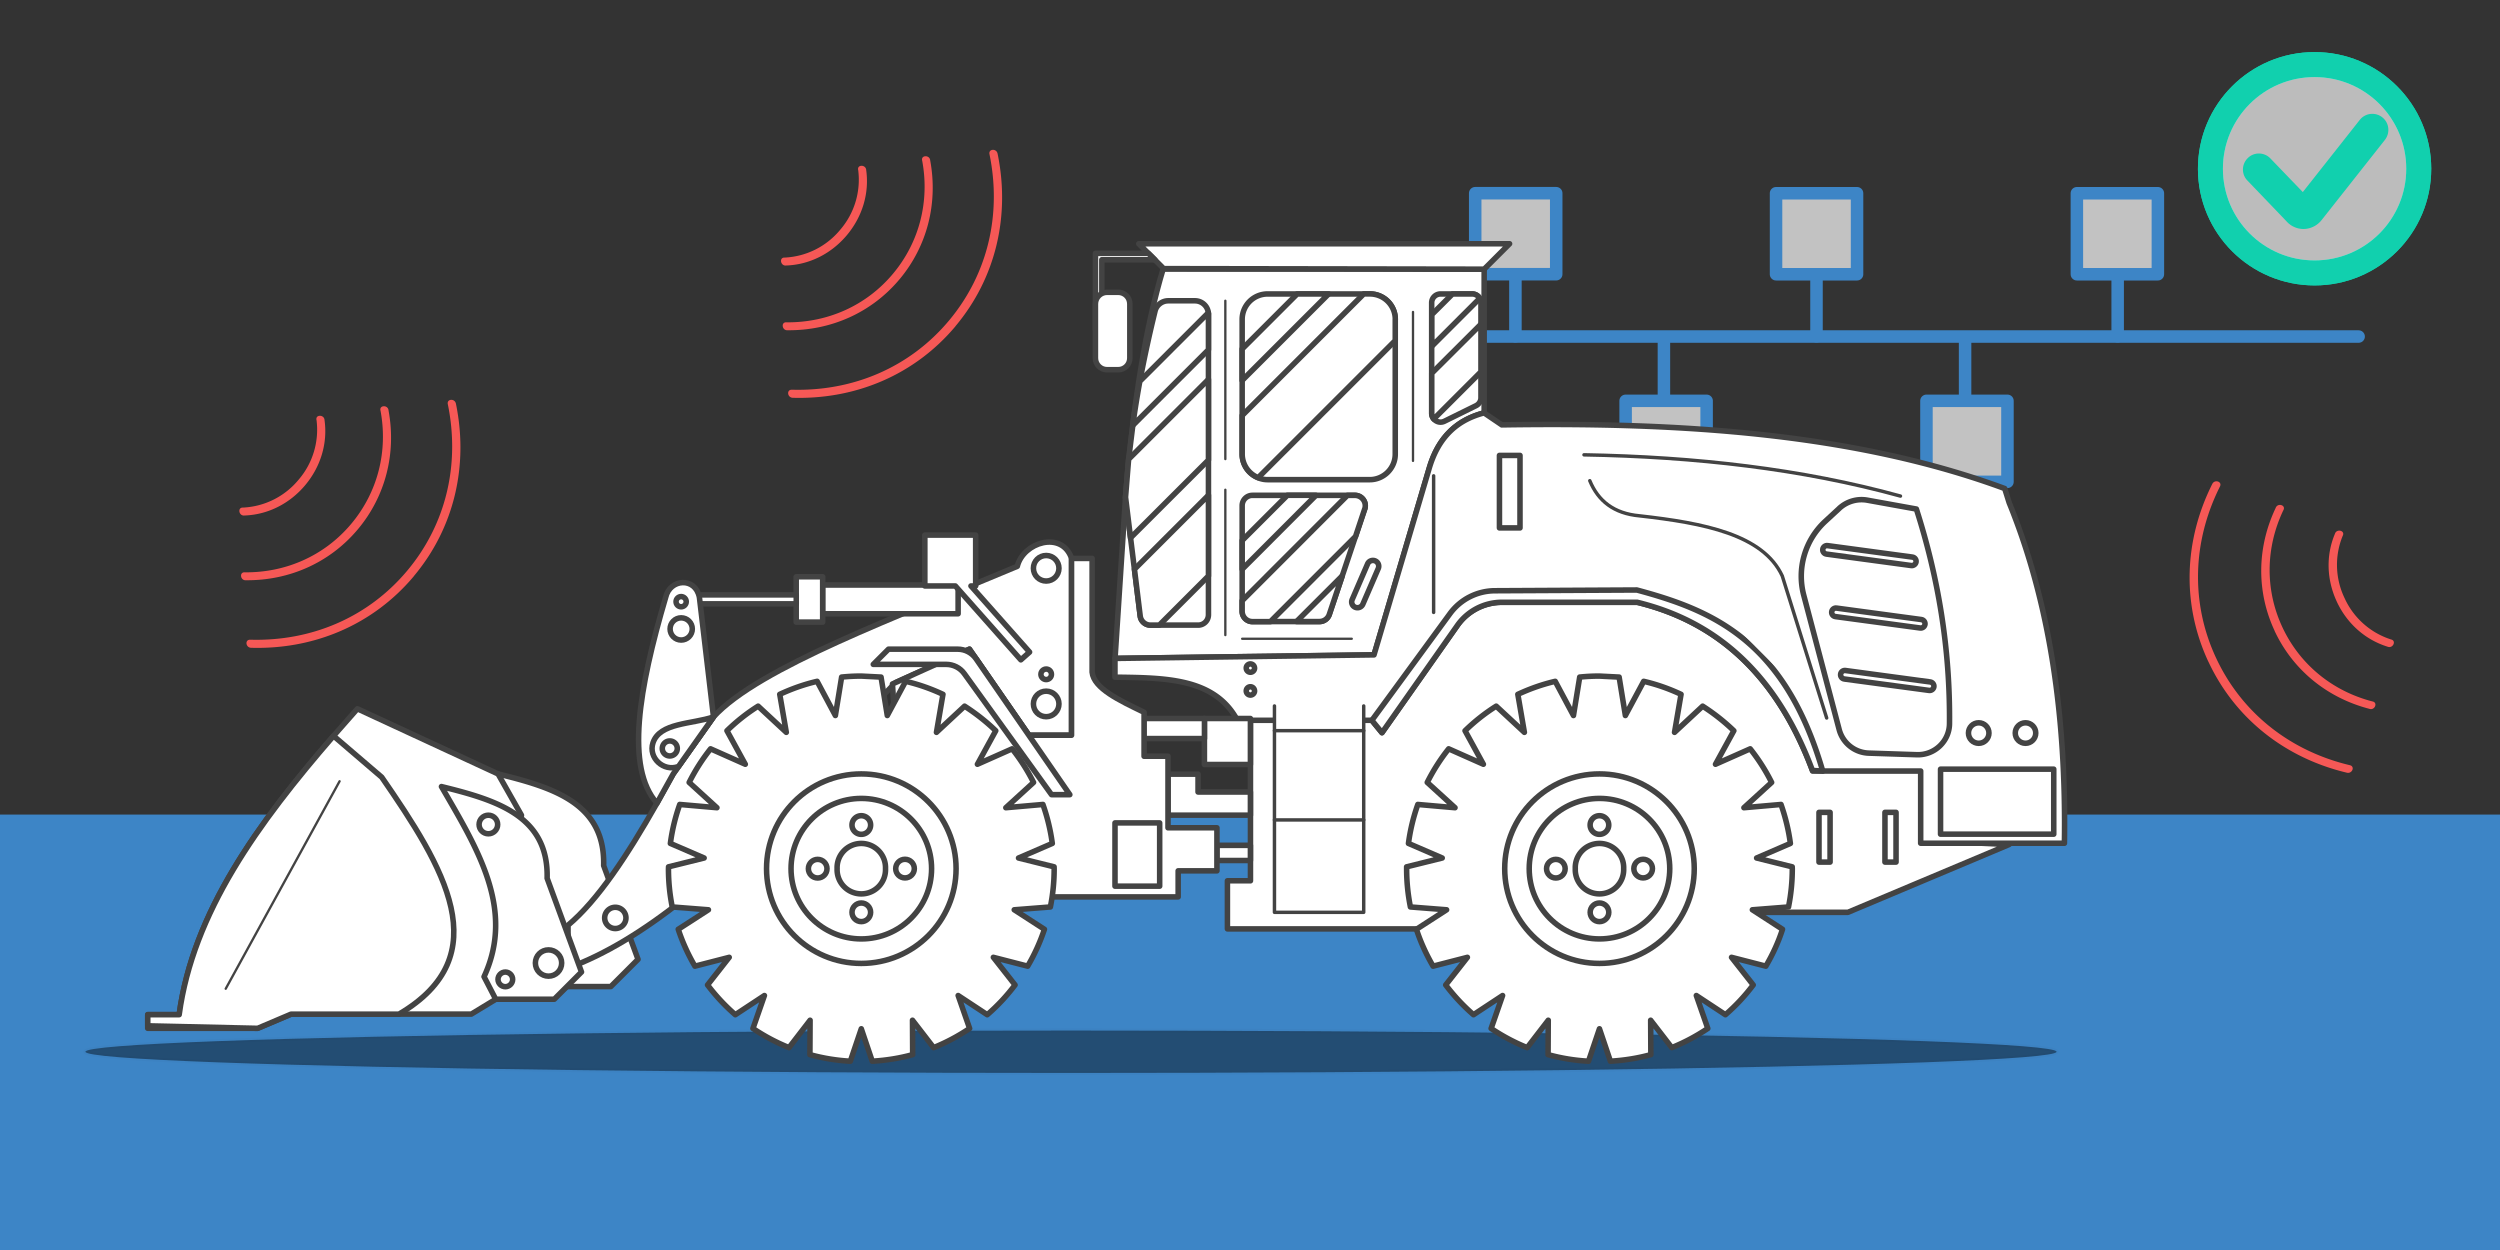 <svg xmlns="http://www.w3.org/2000/svg" xmlns:xlink="http://www.w3.org/1999/xlink" width="600" height="300" stroke="#000" stroke-linecap="round" stroke-linejoin="round" fill="#fff" fill-rule="evenodd"><rect width="100%" height="100%" fill="#333333" stroke="none"/><style><![CDATA[.B{stroke-linecap:butt}.C{stroke-width:1.33}.D{stroke-miterlimit:10}.E{fill-rule:nonzero}.F{stroke-width:.83}.G{stroke-width:.56}]]></style><g fill-opacity=".7" stroke="#3d85c6" stroke-width="3"><path d="M426.25 46.38h19.44v19.44h-19.44zm72.2 0h19.44v19.44h-19.44zM390.15 96.2h19.44v19.44h-19.44zm72.2 0h19.44v19.44h-19.44z"></path><path d="M315.5 80.77h250.57m-212.02-34.4h19.44v19.44h-19.44z"></path><path d="M363.7 66.23V80.7m72.26-14.47V80.7m72.28-14.47V80.7m-108.9.24V95.4m72.28-14.46V95.4"></path></g><path fill="#3d85c6" stroke="none" d="M-.5 195.5h601v105H-.5z"></path><ellipse cx="257.04" cy="252.42" fill="#000" fill-opacity=".42" rx="236.54" ry="5.09" stroke-opacity=".02"></ellipse><g stroke="#434343" stroke-linejoin="miter" class="E"><g class="C"><path d="M356.2 64.58v34.5c-6.1 1.6-10.94 5.4-13.27 13.6l-13.16 44.48-62.16.85 2.52-38.7c1.94-23.38 4.96-41.3 9.02-54.75zm126 138.1l-38.7 16.28h-33.17v3.97H294.58v-11.54h5.53v-41.96h31.7l21.62-31.2h41.95l24.7 9.27 21.62 37.4h21.46v16.9z"></path><g class="B"><path d="M495.46 202.37h-34.5v-17.32h-25.93c-.01-.04-.04-.1-.05-.14-8.77-23.5-23.38-35.82-42.04-40.36H360.5a13.1 13.1 0 0 0-10.76 5.59l-18.07 25.7-2.43-2.97h-32.27c-5.5-10.28-17.54-10.17-29.38-10.35v-4.5l62.17-.85 13.16-44.48c2.32-8.2 7.17-12 13.26-13.6l4.25 2.88c43.5-.7 85 2.1 120.7 15.28l1.07 3.4c9.76 23.9 13.74 51.42 13.26 81.73m-375.94-16.64c6.08 15.4 17.77 29.35 10.22 45.63l2.8 5.4h14.06l6.53-6.53-8.25-22.5c.38-15-12.2-18.76-25.35-22"></path><path d="M257.18 134.02v42.44h-10.22l-14.28-20.67-17.72 8.02-50.43 51.62c-9.92 7.95-19.33 13.67-28.2 16.9v-10.28c7.12-5.96 14.23-16.74 21.34-29.28l.05-.08 3.86-6.96 9.67-13.68c10.85-11.86 44.26-24.04 72.9-36.14 1.43-5.8 10.73-8.65 13.03-1.9"></path></g><path d="M125.15 195.65l-6.18 44.18-5.86 3.56H69.85l-8.02 3.4H35.45v-3.28H43c3.3-24.5 18.93-46 37.05-66.9l5.72-6.5 33.76 15.63zm104.8-48.35h-32.53v-6.9h32.53z"></path><path d="M197.44 149.3h-6.35v-10.87h6.35z"></path><path d="M191.1 144.92h-23.92v-2.14h23.92z"></path></g><g class="D F"><path d="M305.87 169.43v49.53h21.42v-49.53"></path><path d="M305.87 175.36h21.42m-21.42 21.42h21.42"></path></g><path d="M439.22 206.9h-2.66v-11.93h2.66zm15.83 0h-2.66v-11.93h2.66zm-90.25-80.2h-4.93v-17.4h4.93z" class="C"></path><path d="M344.07 114.2v32.78" class="D F"></path><g class="C"><path d="M301.1 160.34a1 1 0 1 1-2 0 1 1 0 0 1 .99-1 1 1 0 0 1 1 1m.01 5.48a1 1 0 1 1-2 0 1 1 0 0 1 .99-1 1 1 0 0 1 1 1" class="B"></path><path d="M492.9 200.2h-27.17v-15.6h27.17z"></path><g class="B"><path d="M437.45 185.05l-2.46-.14c-8.77-23.5-23.38-35.83-42.05-40.36H360.5a13.1 13.1 0 0 0-10.76 5.6l-18.06 25.7-2.43-2.97 18.74-25.6c2.52-3.44 6.52-5.48 10.8-5.5l34.05-.18c18.17 4.87 35.5 12.12 44.62 43.47m3.94-63.03l-3.36 3.1c-4.85 4.5-6.83 11.32-5.14 17.72l8.5 32.23a7.6 7.6 0 0 0 7.09 5.66l11.54.38c4.23.15 7.8-3.2 7.85-7.43.17-18.15-2.73-35.24-7.95-51.53l-11.73-2.12a7.9 7.9 0 0 0-6.8 1.98"></path><path d="M458.7 135.73l-20.35-2.75c-.56-.07-.96-.6-.88-1.15.07-.56.6-.96 1.15-.88l20.36 2.75c.56.07.96.6.88 1.15s-.6.96-1.16.88"></path><use xlink:href="#B"></use><use xlink:href="#B" x="2.14" y="14.98"></use></g></g><path d="M381.55 115.37c2 4.84 5.76 7.88 11.94 8.43 15.45 1.75 29.62 4.47 34.25 14.42l10.66 34.1m-58.24-63.16c26.8.47 52.3 3.38 75.95 9.9" class="D F"></path><g class="B C"><use xlink:href="#C"></use><use xlink:href="#C" x="11.23"></use><path d="M290.03 75.43v72.1c0 1.4-1.1 2.5-2.47 2.5h-11.43a2.5 2.5 0 0 1-2.48-2.19l-3.52-28.5.74-9.12 1-8.12a233.3 233.3 0 0 1 1.7-10.6c1.04-5.6 2.26-11.2 3.64-16.83.35-1.45 1.67-2.48 3.17-2.48h6.4c1.67 0 3.05 1.25 3.22 2.88.03.12.03.26.03.37m44.83 1.23V109c0 3.37-2.75 6.12-6.12 6.12h-24.5a5.8 5.8 0 0 1-2.29-.46 6.1 6.1 0 0 1-3.83-5.66V76.67a6.1 6.1 0 0 1 6.12-6.12h24.5a6.1 6.1 0 0 1 6.12 6.12m-7.33 45.48l-8.5 25.33a2.5 2.5 0 0 1-2.36 1.7H300.6c-1.37 0-2.48-1.1-2.48-2.5v-25.32c0-1.37 1.1-2.48 2.48-2.48h24.57c1.7 0 2.9 1.67 2.36 3.27m27.9-49.48v22.8c0 .8-.47 1.54-1.2 1.9l-7.55 3.72c-.94.47-1.97.17-2.58-.54-.3-.35-.5-.82-.5-1.36V72.67c0-1.18.96-2.12 2.13-2.12h7.56a2.1 2.1 0 0 1 1.82 1.05c.2.32.3.7.3 1.07"></path></g><path d="M294.08 72.18v38m0 7.36v34.88m4.04.88h26.3" class="D G"></path><path d="M325.24 145.74h0a1.4 1.4 0 0 1-.72-1.84l3.7-8.56c.3-.7 1.13-1.03 1.84-.72.7.3 1.03 1.13.72 1.83l-3.7 8.56a1.4 1.4 0 0 1-1.84.73" class="B C"></path><path d="M339.12 74.87v35.74" class="D G"></path><g class="C"><path d="M362.3 58.5l-6.1 6.1-76.92-.13-5.97-5.96z"></path><path d="M277.17 62.34h-12.73v16.64h-1.53V60.8h12.7z"></path><path d="M268.38 88.73h-2.7c-1.54 0-2.78-1.25-2.78-2.78v-13c0-1.54 1.24-2.8 2.78-2.8h2.7c1.54 0 2.78 1.25 2.78 2.8v13c0 1.53-1.24 2.78-2.78 2.78" class="B"></path><path d="M280.33 185.8h7.2v4.28h12.57v5.56h-19.77zm19.77 20.72h-8.04v-3.64h8.04zm0-23.04h-11.04v-11.04h11.04z"></path><path d="M289.07 177.26H274.6v-4.82h14.47zm-31.9-43.24v42.44h-10.22l-14.3-20.66-18.46 8.35.74 11.87 33.66 39.23h34.17V209h9.3v-10.33h-11.74V181.5h-5.74v-10.55c-5.96-2.88-12.08-5.74-12.47-9.63v-27.3z"></path><path d="M278.32 212.68H267.6V197.5h10.72z"></path><g class="B"><path d="M430.15 208.54l-.02-.5-8.54-2.12 8.1-3.5c-.43-3.24-1.2-6.36-2.25-9.35l-8.9.78 6.65-6.07a46.3 46.3 0 0 0-5.14-8.06l-8.33 3.7 4.4-8.04c-2.28-2.2-4.8-4.18-7.48-5.9l-6.75 6.28 1.56-9.12c-2.84-1.33-5.84-2.4-8.96-3.12l-4.4 8.2-1.5-9.22-4.73-.24c-1.6 0-3.17.08-4.73.24l-1.5 9.22-4.38-8.2c-3.13.73-6.12 1.8-8.97 3.12l1.57 9.12-6.76-6.28c-2.7 1.7-5.2 3.68-7.48 5.9l4.4 8.04-8.33-3.7a46.3 46.3 0 0 0-5.14 8.06l6.66 6.07-8.92-.78c-1.06 3-1.82 6.1-2.25 9.35l8.1 3.5-8.54 2.12v.5a46.5 46.5 0 0 0 .91 9.13l8.68.68-7.24 4.68c1.02 3.12 2.38 6.07 4 8.85l8.23-2.12-5.2 6.63c1.97 2.6 4.2 5 6.67 7.14l6.98-4.6-2.75 7.9a46.8 46.8 0 0 0 8.65 4.6l5.06-6.57-.04 8.25c3.12.86 6.36 1.4 9.7 1.58l2.63-7.78 2.63 7.78c3.34-.2 6.6-.72 9.7-1.58l-.04-8.25 5.07 6.57a47 47 0 0 0 8.64-4.6l-2.75-7.9 6.98 4.6c2.47-2.13 4.7-4.53 6.67-7.14l-5.2-6.63 8.23 2.12c1.63-2.78 3-5.73 4-8.85l-7.23-4.68 8.67-.68a46.5 46.5 0 0 0 .91-9.13"></path><use xlink:href="#D"></use><use xlink:href="#E"></use><path d="M389.68 208.48a5.81 5.81 0 1 1-11.61 0 5.81 5.81 0 1 1 11.61 0M386.1 198c0 1.24-1 2.24-2.23 2.24-1.24 0-2.24-1-2.24-2.24 0-1.23 1-2.23 2.24-2.23 1.23 0 2.23 1 2.23 2.23"></path><use xlink:href="#F"></use><use xlink:href="#G"></use><use xlink:href="#H"></use></g><path d="M256.76 190.72l-22.5-32.6c-1-1.45-2.65-2.32-4.42-2.32h-16.6l-3.65 3.65h17.5c1.72 0 3.35.83 4.35 2.23l20.93 29.04zm-9.66-34.22l-2.1 1.86-15.72-17.73h-7.32v-12.2h12.2v12.2h-1.13z"></path><g class="B"><path d="M253 208.54l-.02-.5-8.53-2.12 8.1-3.5c-.43-3.24-1.2-6.36-2.25-9.35l-8.9.78 6.65-6.07a46.3 46.3 0 0 0-5.14-8.06l-8.33 3.7 4.4-8.04c-2.28-2.2-4.8-4.18-7.48-5.9l-6.75 6.28 1.56-9.12c-2.84-1.33-5.84-2.4-8.96-3.12l-4.4 8.2-1.5-9.22-4.73-.24a46.4 46.4 0 0 0-4.73.24l-1.5 9.22-4.38-8.2c-3.13.73-6.12 1.8-8.97 3.12l1.57 9.12-6.76-6.28c-2.7 1.7-5.2 3.68-7.48 5.9l4.4 8.04-8.33-3.7a46.3 46.3 0 0 0-5.14 8.06l6.66 6.07-8.92-.78c-1.06 3-1.82 6.1-2.25 9.35l8.1 3.5-8.54 2.12-.02.5a46.5 46.5 0 0 0 .91 9.13l8.68.68-7.24 4.68c1.02 3.12 2.38 6.07 4 8.85l8.23-2.12-5.2 6.63c1.97 2.6 4.2 5 6.67 7.14l6.98-4.6-2.75 7.9a46.8 46.8 0 0 0 8.65 4.6l5.06-6.57-.04 8.25c3.12.86 6.36 1.4 9.7 1.58l2.63-7.78 2.63 7.78c3.34-.2 6.6-.72 9.7-1.58l-.04-8.25 5.07 6.57a47 47 0 0 0 8.64-4.6l-2.75-7.9 6.98 4.6c2.47-2.13 4.7-4.53 6.67-7.14l-5.2-6.63 8.23 2.12a46 46 0 0 0 4.02-8.85l-7.24-4.68 8.67-.68a46.5 46.5 0 0 0 .91-9.13"></path><use xlink:href="#D" x="-177.16"></use><use xlink:href="#E" x="-177.16"></use><path d="M212.52 208.48a5.81 5.81 0 1 1-11.61 0 5.81 5.81 0 1 1 11.61 0M208.95 198c0 1.24-1 2.24-2.24 2.24-1.23 0-2.23-1-2.23-2.24 0-1.23 1-2.23 2.23-2.23 1.24 0 2.24 1 2.24 2.23"></path><use xlink:href="#F" x="-177.15"></use><use xlink:href="#G" x="-177.16"></use><use xlink:href="#H" x="-177.16"></use><use xlink:href="#I"></use><use xlink:href="#I" y="32.56"></use><path d="M252.35 161.84c0 .7-.57 1.26-1.26 1.26-.7 0-1.27-.57-1.27-1.26 0-.7.57-1.27 1.27-1.27.7 0 1.26.57 1.26 1.27"></path></g><path d="M171.24 172.06l-9.66 13.67-3.92 7.04c-7.58-8.6-4.36-27.47 2.1-49.4 1-4.48 7.14-4.98 8.1 0z"></path><path d="M166.15 150.94c0 1.48-1.2 2.67-2.67 2.67s-2.66-1.2-2.66-2.67 1.2-2.66 2.66-2.66c1.48 0 2.67 1.2 2.67 2.66m-1.45-6.54c0 .68-.55 1.23-1.23 1.23-.67 0-1.22-.55-1.22-1.23 0-.67.55-1.22 1.22-1.22.68 0 1.23.55 1.23 1.22" class="B"></path><path d="M171.25 172.06c-5.2 1.77-12.93 1.34-14.54 6.23-1.17 3.58 2.54 7 6.07 5.68l.07-.03z"></path><g class="B"><path d="M162.55 179.63a1.8 1.8 0 1 1-3.6 0 1.8 1.8 0 1 1 3.6 0m-12.32 40.67c0 1.4-1.15 2.55-2.56 2.55s-2.55-1.14-2.55-2.55 1.14-2.55 2.55-2.55 2.56 1.14 2.56 2.55m-44.28-31.52c8.5 14.7 17.77 29.35 10.22 45.63l2.8 5.4h14.06l6.53-6.53-8.25-22.5c.38-15-12.2-18.76-25.35-22"></path><path d="M134.8 231.12c0 1.75-1.4 3.16-3.16 3.16-1.74 0-3.15-1.4-3.15-3.16 0-1.74 1.4-3.15 3.15-3.15s3.16 1.4 3.16 3.15m-15.36-33.24c0 1.23-1 2.23-2.23 2.23s-2.23-1-2.23-2.23 1-2.23 2.23-2.23 2.23 1 2.23 2.23m3.6 37.17c0 .97-.8 1.76-1.76 1.76s-1.76-.8-1.76-1.76.8-1.76 1.76-1.76 1.76.8 1.76 1.76m-27.3 8.35h-25.9l-8 3.4-26.38-.6v-2.68H43c3.3-24.5 18.93-46 37.05-66.9l11.56 9.9c14.9 21.58 28.06 42.82 4.13 56.88"></path></g></g><path d="M81.5 187.5L54.17 237.3" class="D G"></path><g class="C"><path d="M290.03 75.43v8.5l-18.17 18.17a233.3 233.3 0 0 1 1.7-10.6L290 75.06c.04.12.04.25.04.37" class="B"></path><path d="M290.03 91.05v19.35l-18.7 18.68-1.2-9.75.74-9.12zm0 27.8v19.38l-11.8 11.8h-2.1a2.5 2.5 0 0 1-2.48-2.19l-1.38-11.23zm28.84-48.3L298.12 91.3v-7.55l13.2-13.2z"></path><path d="M334.86 76.67v5.07l-32.9 32.9a6.1 6.1 0 0 1-3.83-5.66v-9.27l29.17-29.17h1.45a6.1 6.1 0 0 1 6.12 6.12" class="B"></path><path d="M315.83 118.88l-17.7 17.73v-6.9l10.84-10.84zm6.3 19.34l-3.1 9.25a2.5 2.5 0 0 1-2.36 1.7h-5.5z"></path><path d="M327.53 122.15l-2.2 6.6-20.43 20.44h-4.3c-1.37 0-2.48-1.1-2.48-2.5v-2.52l25.26-25.28h1.8c1.7 0 2.9 1.67 2.36 3.27m27.6-50.56l-11.5 11.5v-7.6l4.96-4.95h4.73a2.1 2.1 0 0 1 1.82 1.05" class="B"></path><path d="M355.43 77.8v11.43l-11.32 11.32a2.1 2.1 0 0 1-.49-1.37v-9.6z"></path></g></g><g stroke="none" fill="#f65856" class="E"><use xlink:href="#J"></use><use xlink:href="#J" x="-130" y="60"></use><path d="M530 158.77c6.4 13.73 18.5 23.17 33.26 26.68 1.28.3 2-1.5.72-1.8-14.23-3.38-25.92-12.44-32.12-25.74s-5.63-28.07.93-41.15c.6-1.18-1.27-1.8-1.85-.6-6.8 13.58-7.34 28.9-.94 42.63zm15.88-7.4c4.4 9.43 12.65 16.12 22.74 18.74 1.32.5 2.17-1.54.74-1.77-9.55-2.48-17.4-8.83-21.6-17.84s-4-19.1.23-28.02c.75-1.24-1.36-1.9-1.83-.57-4.48 9.42-4.66 20.04-.26 29.46zm14.95-6.97c2.4 5.15 6.72 9.1 12.17 10.8 1.3.55 2.24-1.46.82-1.74a18.4 18.4 0 0 1-11.13-9.93 18.4 18.4 0 0 1-.45-14.91c.7-1.27-1.45-1.84-1.86-.5-2.22 5.26-1.95 11.12.45 16.27z"></path></g><g stroke="#11d0ae" stroke-width="6"><circle cx="555.5" cy="40.5" fill="none" r="25"></circle><circle cx="555.5" cy="40.5" fill-opacity=".67" r="25"></circle></g><path d="M571.73 28.14c-1.67-1.3-4.06-1.02-5.38.63L552.67 46.1l-7.78-8.08c-1.45-1.52-3.9-1.58-5.4-.1-1.52 1.46-1.6 3.9-.1 5.42l9.3 9.7a5.5 5.5 0 0 0 4.14 1.92h.06a5.6 5.6 0 0 0 4.3-2.15l15.2-19.25c1.3-1.7 1.02-4.1-.64-5.4z" fill="#11d0ae" stroke="none" class="E"></path><defs><path id="B" d="M460.84 150.72l-20.35-2.74c-.56-.08-.96-.6-.88-1.16.07-.56.6-.96 1.15-.88l20.36 2.75c.56.07.95.6.88 1.15-.08.56-.6.96-1.16.88"></path><path id="C" d="M477.35 175.93c0 1.36-1.1 2.46-2.46 2.46s-2.46-1.1-2.46-2.46 1.1-2.46 2.46-2.46 2.46 1.1 2.46 2.46"></path><path id="D" d="M406.62 208.48c0 12.56-10.2 22.74-22.75 22.74s-22.74-10.18-22.74-22.74 10.18-22.74 22.74-22.74 22.75 10.18 22.75 22.74"></path><path id="E" d="M400.74 208.48c0 9.32-7.55 16.86-16.87 16.86-9.3 0-16.86-7.54-16.86-16.86 0-9.3 7.55-16.86 16.86-16.86 9.32 0 16.87 7.55 16.87 16.86"></path><path id="F" d="M394.35 210.7c-1.23 0-2.23-1-2.23-2.23 0-1.24 1-2.24 2.23-2.24 1.24 0 2.24 1 2.24 2.24 0 1.23-1 2.23-2.24 2.23"></path><path id="G" d="M381.64 218.95c0-1.23 1-2.23 2.23-2.23 1.24 0 2.24 1 2.24 2.23 0 1.24-1 2.24-2.24 2.24-1.23 0-2.23-1-2.23-2.24"></path><path id="H" d="M373.4 206.25c1.24 0 2.24 1 2.24 2.23 0 1.24-1 2.24-2.24 2.24-1.23 0-2.23-1-2.23-2.24 0-1.23 1-2.23 2.23-2.23"></path><path id="I" d="M254.15 136.38c0 1.7-1.37 3.07-3.07 3.07-1.7 0-3.06-1.37-3.06-3.07 0-1.7 1.37-3.06 3.06-3.06 1.7 0 3.07 1.37 3.07 3.06"></path><path id="J" d="M229.3 78.3c9.74-11.6 13.18-26.55 10.12-41.42-.26-1.3-2.2-1.18-1.95.1 2.95 14.33-.32 28.75-9.75 40s-23.06 16.97-37.68 16.55c-1.32-.03-1.1 1.9.23 1.94 15.18.43 29.3-5.56 39.04-17.16zm-13.42-11.26c6.68-7.97 9.26-18.27 7.37-28.53-.1-1.4-2.32-1.32-1.92.08 1.8 9.7-.64 19.5-7.03 27.13s-15.63 11.72-25.5 11.64c-1.44-.15-1.15 2.04.26 1.9 10.43.08 20.13-4.25 26.8-12.2zm-12.63-10.6c3.65-4.35 5.42-9.94 4.64-15.6-.05-1.4-2.27-1.4-1.92-.01a18.4 18.4 0 0 1-4.29 14.28 18.4 18.4 0 0 1-13.32 6.71c-1.45-.1-1.05 2.1.34 1.9 5.7-.2 10.9-2.93 14.55-7.28z"></path></defs></svg>